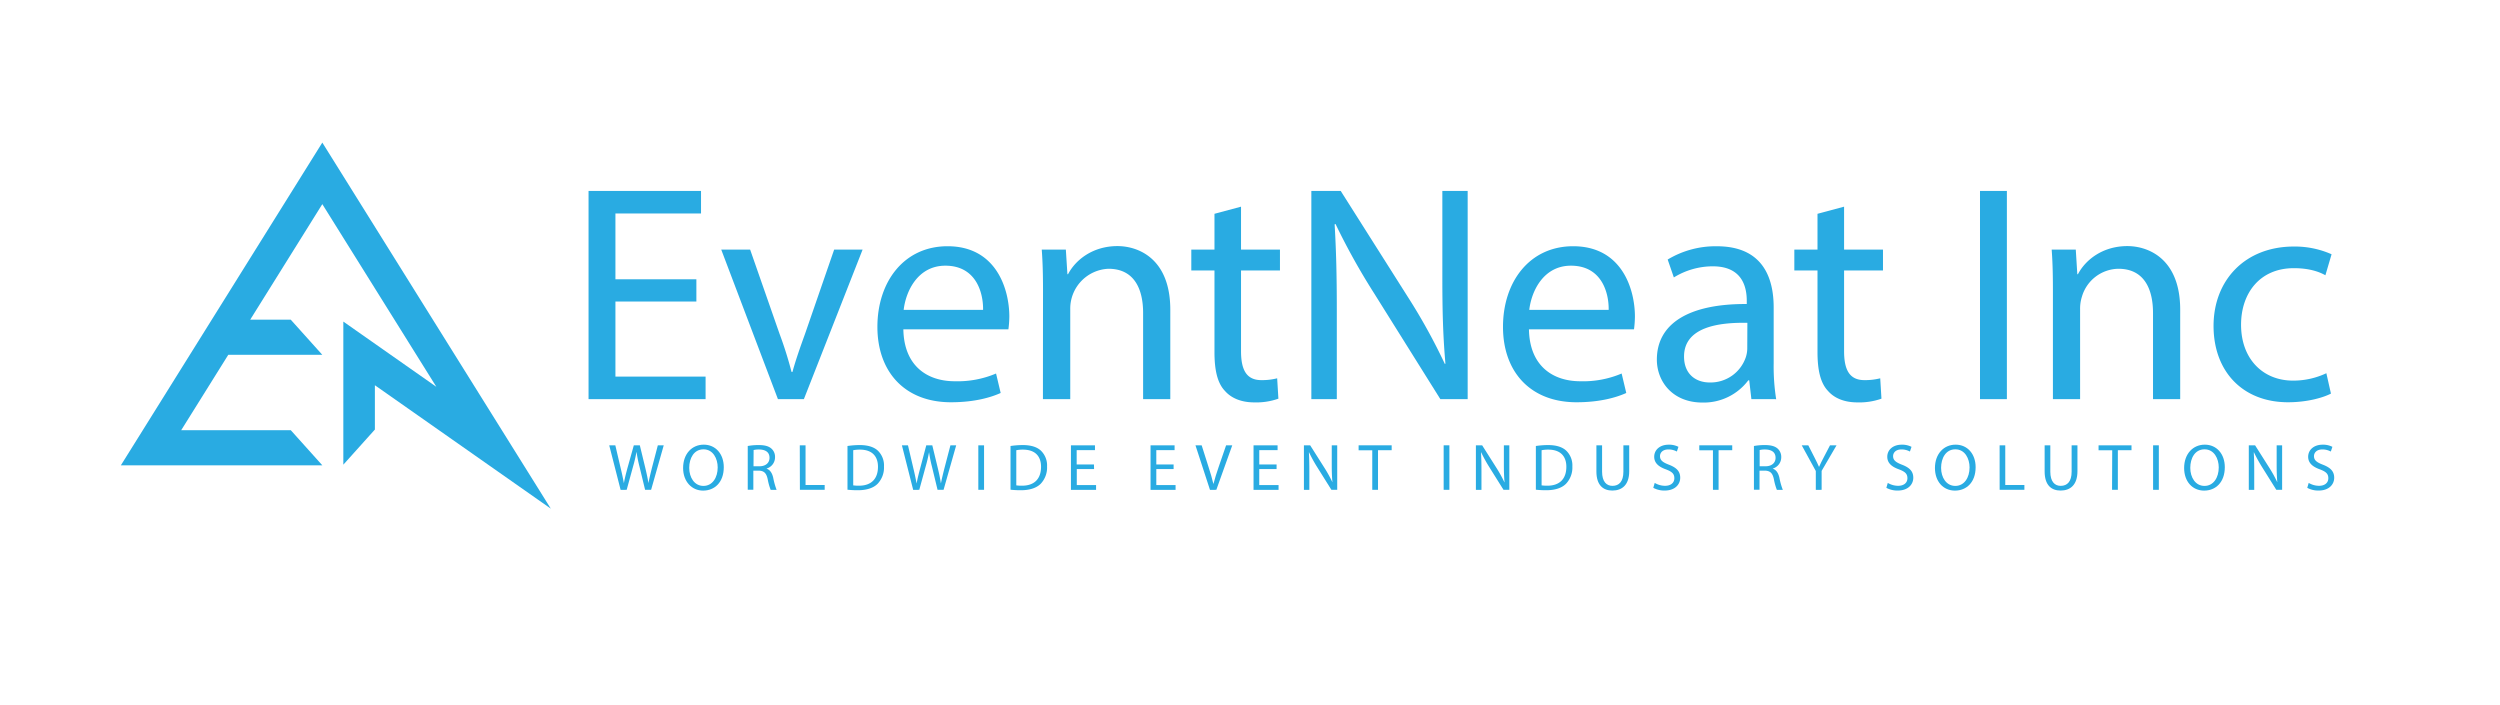 <svg id="Layer_1" data-name="Layer 1" xmlns="http://www.w3.org/2000/svg" viewBox="0 0 915.09 258.03"><defs><style>.cls-1{fill:#29abe2;}</style></defs><title>logo-01</title><path class="cls-1" d="M254.9,110.37H225.27v27.48h33v8.25H215.43V69.89H256.6v8.25H225.27v24.09H254.9Z"/><path class="cls-1" d="M274.58,91.37l10.74,30.76a141,141,0,0,1,4.41,14h.34c1.24-4.52,2.83-9,4.63-14l10.63-30.76h10.41L294.25,146.1h-9.5L264,91.37Z"/><path class="cls-1" d="M330.66,120.55c.23,13.46,8.82,19,18.78,19a36,36,0,0,0,15.15-2.83l1.69,7.12c-3.5,1.59-9.49,3.4-18.2,3.4-16.85,0-26.92-11.09-26.92-27.6s9.73-29.51,25.67-29.51c17.87,0,22.62,15.72,22.62,25.78a38.16,38.16,0,0,1-.34,4.64Zm29.18-7.13c.11-6.33-2.6-16.17-13.8-16.17-10.06,0-14.47,9.28-15.26,16.17Z"/><path class="cls-1" d="M381.78,106.19c0-5.66-.12-10.29-.46-14.82h8.82l.57,9h.23c2.71-5.2,9-10.29,18.09-10.29,7.58,0,19.34,4.52,19.34,23.29V146.1h-9.95V114.56c0-8.83-3.28-16.18-12.67-16.18a14.6,14.6,0,0,0-14,14.82v32.9h-10Z"/><path class="cls-1" d="M454.26,75.65V91.37h14.25V99H454.26v29.51c0,6.79,1.92,10.63,7.46,10.63a22.57,22.57,0,0,0,5.77-.67l.45,7.46a24.35,24.35,0,0,1-8.82,1.36c-4.63,0-8.36-1.47-10.74-4.19-2.83-2.94-3.84-7.8-3.84-14.25V99h-8.48V91.37h8.48V78.26Z"/><path class="cls-1" d="M480,146.1V69.89h10.75l24.42,38.56a215.08,215.08,0,0,1,13.69,24.76l.22-.11c-.9-10.18-1.13-19.45-1.13-31.32V69.89h9.27V146.1h-10l-24.2-38.67A244.12,244.12,0,0,1,488.86,82l-.34.11c.57,9.61.8,18.77.8,31.44V146.1Z"/><path class="cls-1" d="M559.65,120.55c.23,13.46,8.82,19,18.77,19a36,36,0,0,0,15.16-2.83l1.69,7.12c-3.5,1.59-9.5,3.4-18.2,3.4-16.85,0-26.92-11.09-26.92-27.6s9.73-29.51,25.67-29.51c17.87,0,22.62,15.72,22.62,25.78a38.16,38.16,0,0,1-.34,4.64Zm29.18-7.13c.11-6.33-2.6-16.17-13.8-16.17-10.06,0-14.47,9.28-15.26,16.17Z"/><path class="cls-1" d="M641.07,146.1l-.79-6.89h-.34a20.4,20.4,0,0,1-16.74,8.14c-11.08,0-16.73-7.8-16.73-15.72,0-13.23,11.76-20.47,32.91-20.35v-1.13c0-4.53-1.25-12.67-12.44-12.67a27.24,27.24,0,0,0-14.25,4.07L610.43,95a34,34,0,0,1,18-4.86c16.73,0,20.8,11.42,20.8,22.39V133a76.76,76.76,0,0,0,.91,13.11Zm-1.47-27.93c-10.85-.22-23.18,1.7-23.18,12.33,0,6.44,4.3,9.5,9.39,9.5A13.62,13.62,0,0,0,639,130.84a10.38,10.38,0,0,0,.56-3.17Z"/><path class="cls-1" d="M675,75.65V91.37h14.24V99H675v29.51c0,6.79,1.92,10.63,7.46,10.63a22.7,22.7,0,0,0,5.77-.67l.45,7.46a24.39,24.39,0,0,1-8.82,1.36c-4.64,0-8.37-1.47-10.74-4.19-2.83-2.94-3.85-7.8-3.85-14.25V99h-8.48V91.37h8.48V78.26Z"/><path class="cls-1" d="M734.59,69.89V146.1h-9.84V69.89Z"/><path class="cls-1" d="M751.44,106.19c0-5.66-.11-10.29-.45-14.82h8.82l.56,9h.23c2.71-5.2,9-10.29,18.09-10.29,7.58,0,19.34,4.52,19.34,23.29V146.1h-9.95V114.56c0-8.83-3.28-16.18-12.67-16.18a14.14,14.14,0,0,0-13.34,10.18,14.4,14.4,0,0,0-.68,4.64v32.9h-9.95Z"/><path class="cls-1" d="M853.21,144.07c-2.6,1.36-8.37,3.17-15.72,3.17-16.51,0-27.25-11.2-27.25-27.94s11.54-29.06,29.4-29.06a33.22,33.22,0,0,1,13.8,2.83l-2.26,7.69c-2.38-1.36-6.11-2.6-11.54-2.6-12.55,0-19.33,9.27-19.33,20.69,0,12.67,8.14,20.47,19,20.47a28.36,28.36,0,0,0,12.22-2.71Z"/><path class="cls-1" d="M227.17,179.32,223,163h2.23l1.93,8.24c.49,2,.92,4.07,1.21,5.64h0c.26-1.62.77-3.56,1.33-5.66L232,163h2.2l2,8.27c.46,1.93.9,3.87,1.14,5.58h0c.34-1.79.8-3.6,1.3-5.63l2.15-8.22h2.16l-4.62,16.29h-2.2l-2.05-8.48a49,49,0,0,1-1.07-5.32h-.05a51.61,51.61,0,0,1-1.25,5.32l-2.32,8.48Z"/><path class="cls-1" d="M264.93,171c0,5.61-3.41,8.58-7.57,8.58s-7.32-3.34-7.32-8.27c0-5.17,3.21-8.55,7.56-8.55S264.93,166.18,264.93,171Zm-12.65.26c0,3.49,1.89,6.6,5.2,6.6s5.22-3.07,5.22-6.76c0-3.24-1.69-6.63-5.19-6.63S252.28,167.7,252.28,171.27Z"/><path class="cls-1" d="M273.7,163.25a21.77,21.77,0,0,1,4-.34c2.25,0,3.7.41,4.71,1.33a4,4,0,0,1,1.28,3.1,4.27,4.27,0,0,1-3.06,4.15v.07c1.25.44,2,1.6,2.39,3.29a26.57,26.57,0,0,0,1.25,4.47h-2.17a20.76,20.76,0,0,1-1.09-3.89c-.48-2.25-1.35-3.09-3.26-3.16h-2v7H273.7Zm2.11,7.42H278c2.25,0,3.67-1.23,3.67-3.09,0-2.11-1.52-3-3.74-3.05a8.37,8.37,0,0,0-2.08.2Z"/><path class="cls-1" d="M292.75,163h2.11v14.53h7v1.76h-9.07Z"/><path class="cls-1" d="M310.21,163.25a30.51,30.51,0,0,1,4.47-.34c3,0,5.17.7,6.6,2a7.51,7.51,0,0,1,2.29,5.85,8.6,8.6,0,0,1-2.34,6.33c-1.52,1.53-4,2.35-7.2,2.35a34.19,34.19,0,0,1-3.82-.19Zm2.1,14.41a14.17,14.17,0,0,0,2.13.12c4.49,0,6.93-2.52,6.93-6.92,0-3.84-2.15-6.28-6.59-6.28a12,12,0,0,0-2.47.22Z"/><path class="cls-1" d="M334.26,179.32,330.13,163h2.22l1.93,8.24c.49,2,.92,4.07,1.21,5.64h.05c.27-1.62.77-3.56,1.33-5.66l2.18-8.22h2.2l2,8.27c.46,1.93.89,3.87,1.13,5.58h.05c.34-1.79.8-3.6,1.31-5.63l2.15-8.22H350l-4.62,16.29h-2.2l-2.05-8.48a46.5,46.5,0,0,1-1.06-5.32h0a51.91,51.91,0,0,1-1.26,5.32l-2.32,8.48Z"/><path class="cls-1" d="M360.2,163v16.29h-2.1V163Z"/><path class="cls-1" d="M369.89,163.25a30.76,30.76,0,0,1,4.48-.34c3,0,5.17.7,6.59,2a7.52,7.52,0,0,1,2.3,5.85,8.6,8.6,0,0,1-2.34,6.33c-1.53,1.53-4,2.35-7.21,2.35a34.32,34.32,0,0,1-3.82-.19ZM372,177.66a14,14,0,0,0,2.12.12c4.5,0,6.94-2.52,6.94-6.92,0-3.84-2.15-6.28-6.6-6.28a11.85,11.85,0,0,0-2.46.22Z"/><path class="cls-1" d="M400.47,171.69h-6.33v5.87h7.06v1.76H392V163h8.8v1.77h-6.7V170h6.33Z"/><path class="cls-1" d="M429.58,171.69h-6.33v5.87h7.05v1.76h-9.16V163h8.8v1.77h-6.69V170h6.33Z"/><path class="cls-1" d="M442.9,179.32,437.58,163h2.27l2.54,8c.7,2.2,1.31,4.18,1.74,6.09h.05c.46-1.89,1.14-3.94,1.86-6.07L448.8,163h2.25l-5.83,16.29Z"/><path class="cls-1" d="M467.27,171.69h-6.34v5.87H468v1.76h-9.16V163h8.8v1.77h-6.7V170h6.34Z"/><path class="cls-1" d="M477.28,179.32V163h2.29l5.22,8.24a46.91,46.91,0,0,1,2.93,5.3l0,0c-.2-2.17-.25-4.15-.25-6.69V163h2v16.29h-2.13l-5.17-8.26a51.92,51.92,0,0,1-3-5.44l-.07,0c.12,2.06.17,4,.17,6.72v7Z"/><path class="cls-1" d="M502.3,164.82h-5V163H509.4v1.79h-5v14.5H502.3Z"/><path class="cls-1" d="M530.53,163v16.29h-2.1V163Z"/><path class="cls-1" d="M540.23,179.32V163h2.29l5.22,8.24a46.91,46.91,0,0,1,2.93,5.3l.05,0c-.2-2.17-.25-4.15-.25-6.69V163h2v16.29h-2.13l-5.17-8.26a51.92,51.92,0,0,1-3-5.44l-.07,0c.12,2.06.17,4,.17,6.72v7Z"/><path class="cls-1" d="M562.18,163.25a30.51,30.51,0,0,1,4.47-.34c3,0,5.17.7,6.6,2a7.51,7.51,0,0,1,2.29,5.85,8.6,8.6,0,0,1-2.34,6.33c-1.52,1.53-4,2.35-7.2,2.35a34.19,34.19,0,0,1-3.82-.19Zm2.1,14.41a14.17,14.17,0,0,0,2.13.12c4.49,0,6.93-2.52,6.93-6.92,0-3.84-2.15-6.28-6.59-6.28a12,12,0,0,0-2.47.22Z"/><path class="cls-1" d="M586.42,163v9.65c0,3.65,1.62,5.19,3.8,5.19,2.42,0,4-1.59,4-5.19V163h2.13v9.5c0,5-2.64,7.06-6.16,7.06-3.34,0-5.85-1.91-5.85-7V163Z"/><path class="cls-1" d="M605.69,176.76a7.44,7.44,0,0,0,3.77,1.06c2.15,0,3.41-1.13,3.41-2.77s-.87-2.4-3.07-3.24c-2.66-.95-4.3-2.32-4.3-4.62,0-2.54,2.1-4.42,5.27-4.42a7.46,7.46,0,0,1,3.6.79l-.58,1.72a6.5,6.5,0,0,0-3.1-.77c-2.22,0-3.07,1.33-3.07,2.44,0,1.52,1,2.27,3.24,3.14,2.76,1.06,4.16,2.39,4.16,4.79s-1.86,4.68-5.7,4.68a8.44,8.44,0,0,1-4.16-1Z"/><path class="cls-1" d="M627,164.82h-5V163h12.06v1.79h-5v14.5H627Z"/><path class="cls-1" d="M642,163.25a21.58,21.58,0,0,1,4-.34c2.25,0,3.7.41,4.72,1.33a4.08,4.08,0,0,1,1.28,3.1,4.28,4.28,0,0,1-3.07,4.15v.07c1.25.44,2,1.6,2.39,3.29a25.31,25.31,0,0,0,1.26,4.47h-2.18a21.61,21.61,0,0,1-1.09-3.89c-.48-2.25-1.35-3.09-3.26-3.16h-2v7H642Zm2.1,7.42h2.15c2.25,0,3.67-1.23,3.67-3.09,0-2.11-1.52-3-3.74-3.05a8.37,8.37,0,0,0-2.08.2Z"/><path class="cls-1" d="M664.65,179.32v-6.91L659.5,163h2.4l2.29,4.5c.63,1.23,1.12,2.22,1.62,3.36h.05c.46-1.07,1-2.13,1.64-3.36l2.35-4.5h2.39l-5.46,9.36v6.93Z"/><path class="cls-1" d="M691,176.76a7.44,7.44,0,0,0,3.77,1.06c2.15,0,3.41-1.13,3.41-2.77s-.87-2.4-3.07-3.24c-2.66-.95-4.3-2.32-4.3-4.62,0-2.54,2.1-4.42,5.27-4.42a7.43,7.43,0,0,1,3.6.79l-.58,1.72a6.49,6.49,0,0,0-3.09-.77c-2.23,0-3.07,1.33-3.07,2.44,0,1.52,1,2.27,3.23,3.14,2.76,1.06,4.16,2.39,4.16,4.79s-1.86,4.68-5.7,4.68a8.44,8.44,0,0,1-4.16-1Z"/><path class="cls-1" d="M723.15,171c0,5.61-3.41,8.58-7.56,8.58-4.31,0-7.33-3.34-7.33-8.27,0-5.17,3.22-8.55,7.57-8.55S723.15,166.18,723.15,171Zm-12.64.26c0,3.49,1.89,6.6,5.2,6.6s5.22-3.07,5.22-6.76c0-3.24-1.69-6.63-5.2-6.63S710.51,167.7,710.51,171.27Z"/><path class="cls-1" d="M731.93,163H734v14.53h7v1.76h-9.06Z"/><path class="cls-1" d="M750.49,163v9.65c0,3.65,1.62,5.19,3.8,5.19,2.42,0,4-1.59,4-5.19V163h2.13v9.5c0,5-2.63,7.06-6.16,7.06-3.34,0-5.85-1.91-5.85-7V163Z"/><path class="cls-1" d="M773.15,164.82h-5V163h12.06v1.79h-5v14.5h-2.12Z"/><path class="cls-1" d="M790.21,163v16.29h-2.1V163Z"/><path class="cls-1" d="M814.36,171c0,5.61-3.41,8.58-7.56,8.58-4.31,0-7.33-3.34-7.33-8.27,0-5.17,3.22-8.55,7.57-8.55S814.36,166.18,814.36,171Zm-12.64.26c0,3.49,1.89,6.6,5.2,6.6s5.22-3.07,5.22-6.76c0-3.24-1.69-6.63-5.2-6.63S801.72,167.7,801.72,171.27Z"/><path class="cls-1" d="M823.14,179.32V163h2.3l5.22,8.24a45.2,45.2,0,0,1,2.92,5.3l0,0c-.19-2.17-.24-4.15-.24-6.69V163h2v16.29h-2.13l-5.17-8.26a53.65,53.65,0,0,1-3-5.44l-.08,0c.12,2.06.17,4,.17,6.72v7Z"/><path class="cls-1" d="M845.07,176.76a7.44,7.44,0,0,0,3.77,1.06c2.15,0,3.41-1.13,3.41-2.77s-.87-2.4-3.07-3.24c-2.66-.95-4.31-2.32-4.31-4.62,0-2.54,2.11-4.42,5.27-4.42a7.4,7.4,0,0,1,3.6.79l-.58,1.72a6.49,6.49,0,0,0-3.09-.77c-2.22,0-3.07,1.33-3.07,2.44,0,1.52,1,2.27,3.24,3.14,2.75,1.06,4.16,2.39,4.16,4.79s-1.86,4.68-5.71,4.68a8.37,8.37,0,0,1-4.15-1Z"/><polygon class="cls-1" points="185.41 160.22 117.98 52.19 50.55 160.22 44.24 170.32 117.98 170.32 106.43 157.46 66.33 157.46 83.55 129.88 117.98 129.88 106.43 117.02 91.58 117.02 117.98 74.72 159.72 141.59 159.72 141.59 125.67 117.71 125.67 170.09 137.22 157.23 137.22 141.01 201.62 186.19 185.41 160.22"/></svg>